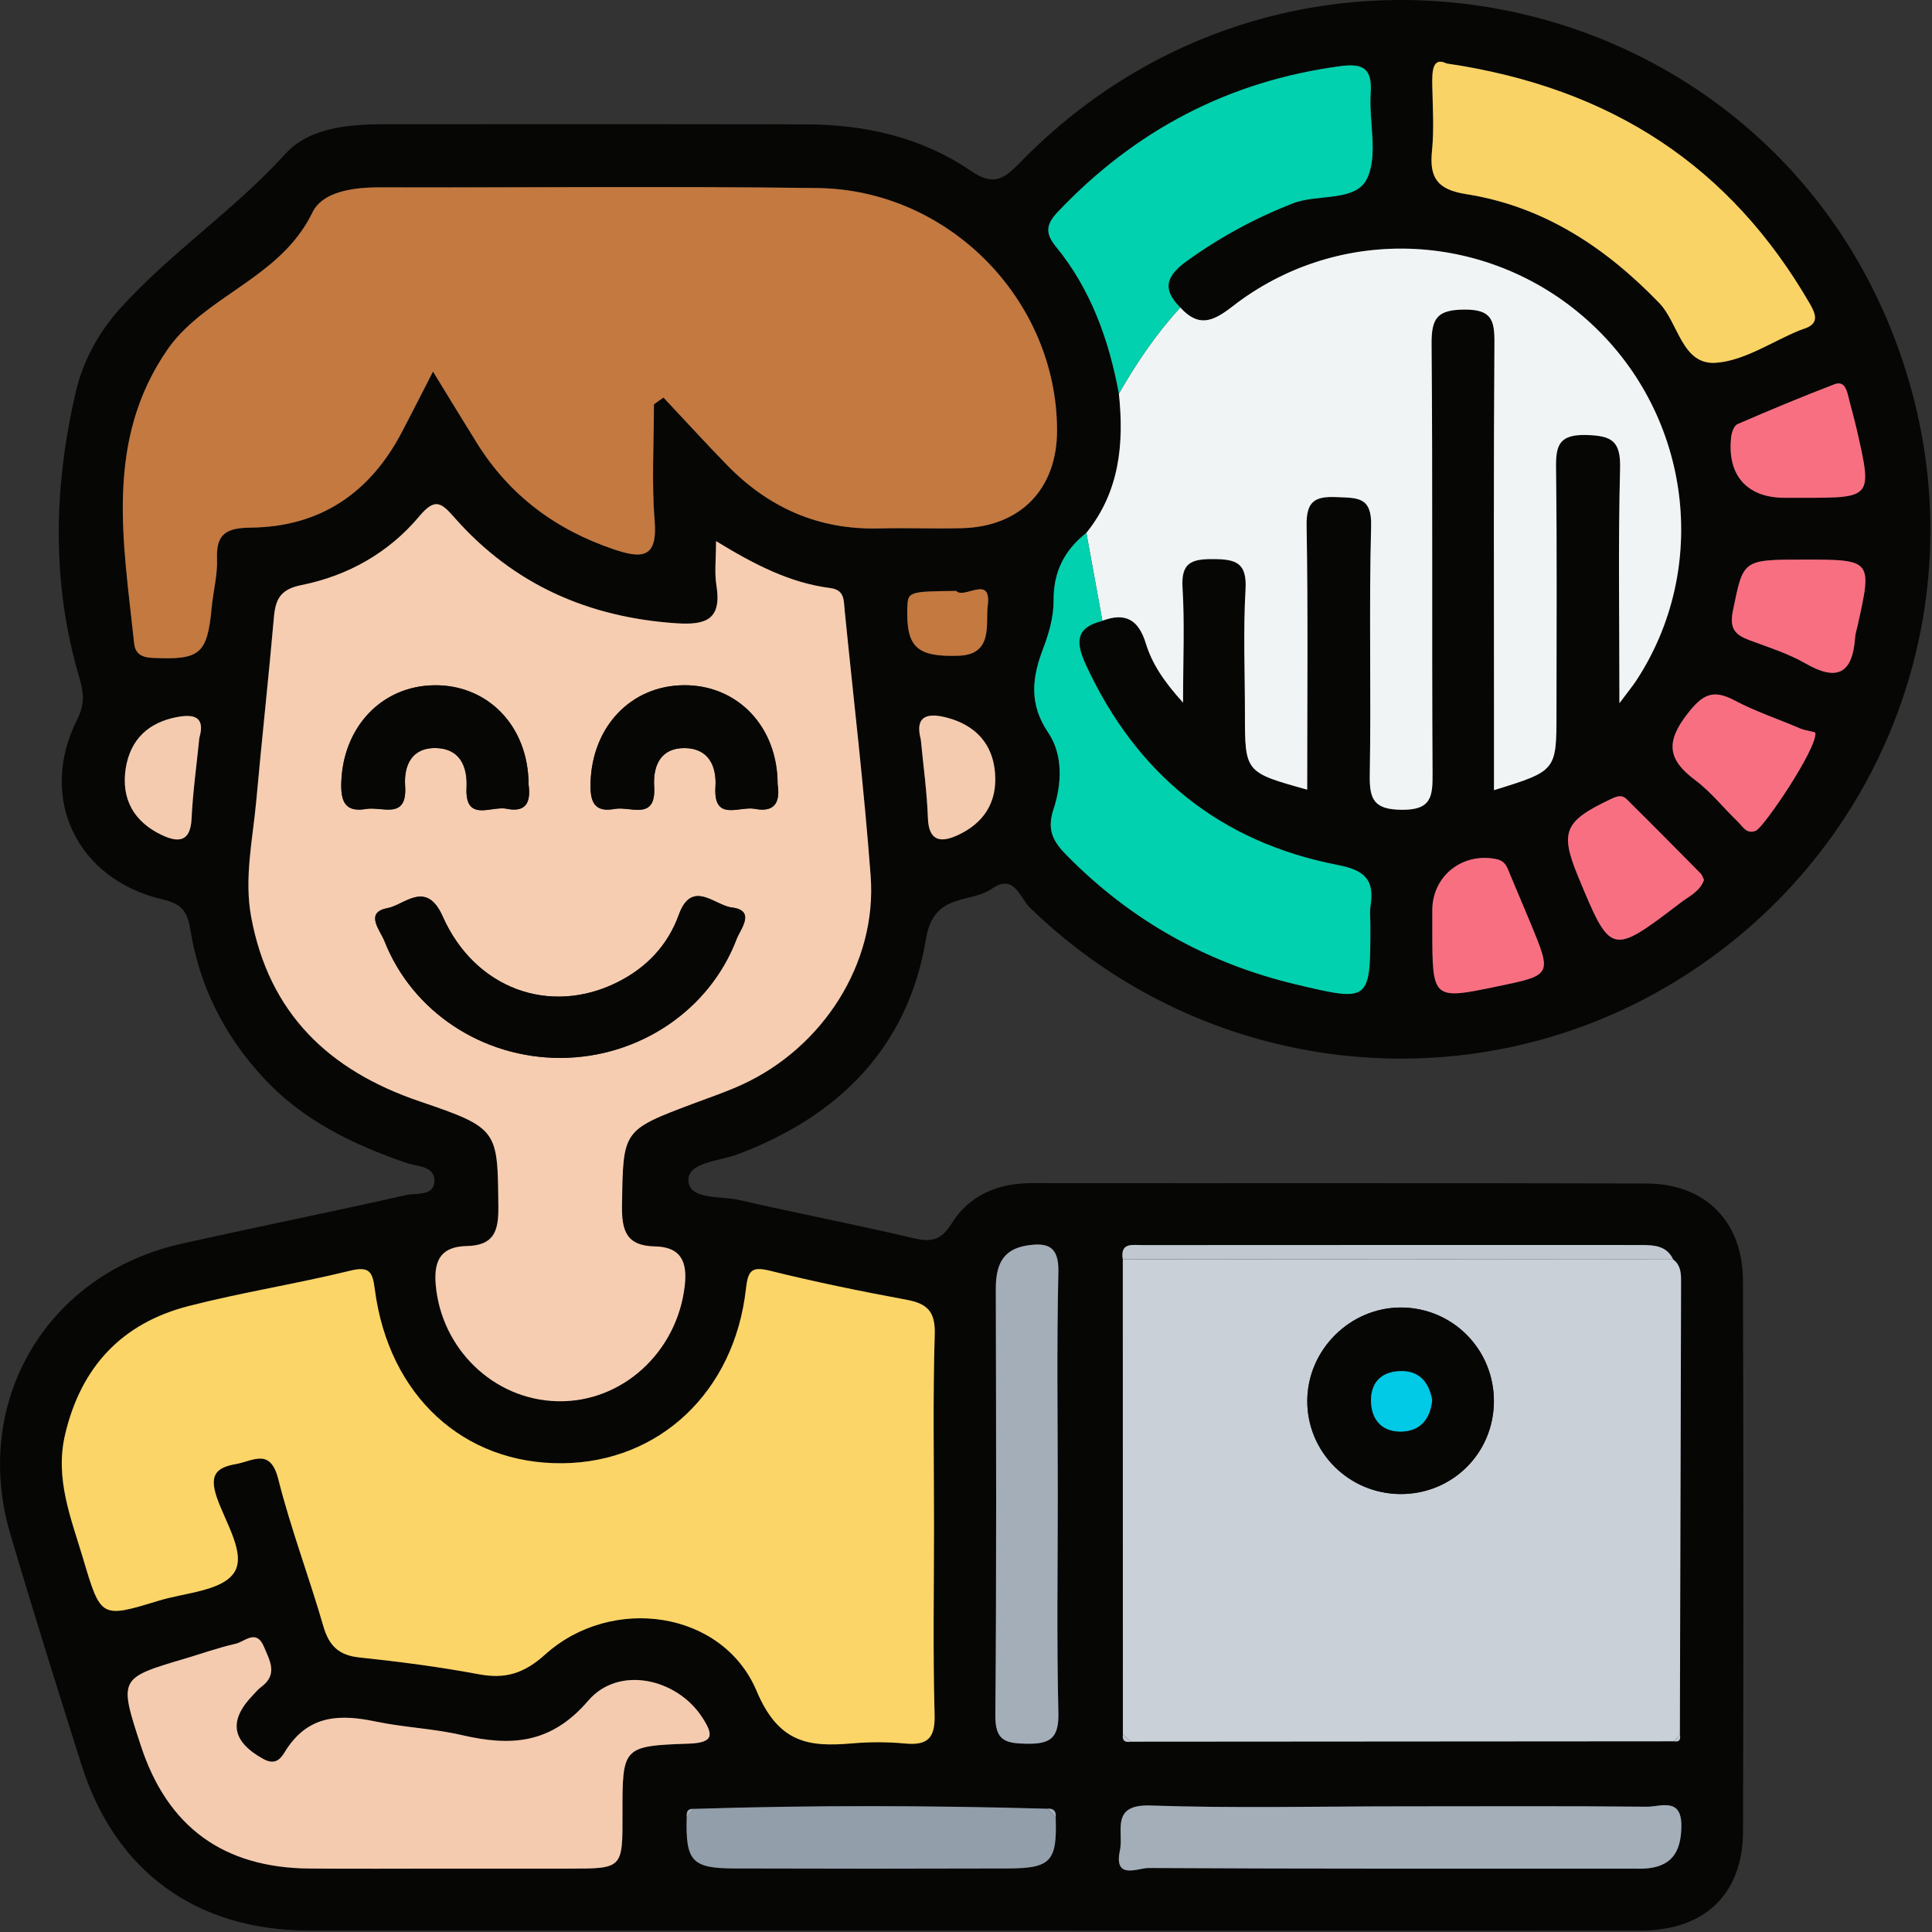 <svg width="256" height="256" viewBox="0 0 256 256" fill="none" xmlns="http://www.w3.org/2000/svg">
<rect x="0" y="0" width="256" height="256" fill="#333333" stroke="none"/>
<g clip-path="url(#clip0_6_89)">
<path d="M127.95 255.81C98.97 255.81 69.98 255.82 41 255.81C25.99 255.8 15.25 247.99 10.77 233.77C7.57 223.63 4.38 213.48 1.37 203.28C-3.81 185.73 6.17 168.8 24.02 164.81C33.92 162.59 43.87 160.6 53.77 158.36C55.09 158.06 57.36 158.51 57.55 156.7C57.79 154.47 55.27 154.58 53.89 154.11C46.72 151.64 40.06 148.43 34.82 142.72C29.72 137.17 26.45 130.72 25.25 123.33C24.86 120.91 24.23 119.8 21.6 119.19C10.16 116.56 4.99 105.71 10.23 95.33C11.26 93.28 11.11 91.82 10.52 89.82C6.8 77.23 7.1 64.52 10.06 51.87C11.01 47.82 13.06 44.06 15.86 40.94C22.57 33.47 31.03 27.88 37.8 20.4C40.95 16.92 46.12 16.47 50.88 16.46C69.54 16.45 88.19 16.44 106.85 16.48C114.67 16.5 122.13 18.2 128.63 22.63C131.53 24.6 132.88 23.88 135.08 21.62C172.86 -17.23 237.7 -1.36 252.91 50.37C261.94 81.07 249.21 113.62 221.69 130.24C194.4 146.72 159.39 142.56 136.45 120.25C135.18 119.01 134.38 115.7 131.48 117.73C128.51 119.8 123.72 118.18 122.69 124.43C120.35 138.72 111.17 147.93 97.67 152.98C95.3 153.86 91.09 154 91.22 156.46C91.36 159.03 95.5 158.44 97.93 159C105.55 160.76 113.23 162.22 120.84 164.02C123.2 164.58 124.61 164.52 126.07 162.16C128.41 158.38 132.2 156.77 136.7 156.77C163.85 156.8 191 156.74 218.15 156.82C225.96 156.84 230.93 161.85 230.95 169.69C231.03 194.01 231.03 218.32 230.96 242.64C230.94 250.97 225.89 255.8 217.41 255.81C187.59 255.83 157.77 255.81 127.95 255.81ZM139.89 240.82C139.97 240.02 139.64 239.6 138.8 239.66C123.17 239.22 107.54 239.18 91.92 239.68C91.11 239.62 90.93 240.09 91.01 240.77C90.85 246.59 91.67 247.55 97.31 247.57C109.4 247.61 121.5 247.61 133.59 247.57C139.27 247.55 140.08 246.62 139.89 240.82ZM156.4 40.75C153.9 38.27 154.56 36.53 157.3 34.55C161.66 31.41 166.28 28.91 171.27 26.95C174.61 25.64 179.64 26.79 181.14 23.65C182.64 20.52 181.37 16.14 181.62 12.32C181.83 9.11 180.67 8.34 177.58 8.76C162.8 10.75 150.43 17.26 140.2 28.03C138.72 29.59 138.36 30.76 139.9 32.65C144.54 38.32 146.94 45.02 148.26 52.15C148.96 58.8 148.35 65.14 143.95 70.6C141.06 72.89 139.57 75.75 139.61 79.57C139.63 81.67 139.01 83.88 138.24 85.88C136.76 89.76 136.31 93.23 138.89 97.06C140.89 100.03 140.69 103.92 139.59 107.24C138.67 109.99 139.57 111.53 141.32 113.3C149.83 121.95 159.98 127.64 171.76 130.44C181.58 132.77 181.58 132.75 181.58 122.53C181.58 121.7 181.47 120.85 181.6 120.04C182.12 116.63 180.96 115.32 177.27 114.61C161.68 111.59 150.59 102.59 143.9 88.12C142.53 85.15 142.46 83.14 146.08 82.26C149.12 81.12 150.86 82.08 151.84 85.27C152.64 87.89 154.15 90.24 156.77 93.11C156.77 87.36 156.99 82.61 156.7 77.89C156.5 74.6 157.82 74.07 160.72 74.09C163.72 74.1 165.26 74.52 165.05 78.1C164.73 83.57 164.97 89.08 164.97 94.58C164.97 102.35 164.97 102.35 173.22 104.64C173.22 92.91 173.34 81.29 173.14 69.67C173.08 66.42 174.23 65.74 177.17 65.88C179.88 66.01 181.79 65.82 181.69 69.7C181.4 80.68 181.71 91.67 181.51 102.66C181.45 105.96 182.08 107.27 185.76 107.31C189.69 107.35 189.85 105.54 189.83 102.48C189.72 83.5 189.86 64.53 189.7 45.55C189.67 42.13 190.48 41.05 194.06 41.03C197.63 41.01 198.06 42.4 198.03 45.41C197.91 61.39 197.97 77.37 197.97 93.35C197.97 97.09 197.97 100.83 197.97 104.71C206.25 102.14 206.25 102.14 206.25 94.46C206.25 83.64 206.34 72.82 206.19 62C206.15 58.97 206.63 57.56 210.2 57.65C213.57 57.73 214.77 58.45 214.68 62.05C214.42 71.94 214.59 81.84 214.59 93.19C215.87 91.47 216.36 90.88 216.78 90.25C226.63 75.3 224.12 55.21 210.87 42.91C197.64 30.62 177.53 29.52 163.27 40.65C160.55 42.76 158.74 43.3 156.4 40.75ZM149.84 230.78C173.83 230.76 197.82 230.75 221.81 230.73C222.56 230.85 222.73 230.48 222.59 229.83C222.64 209.91 222.7 189.98 222.75 170.06C222.75 168.9 222.8 167.71 221.72 166.89C220.86 165.06 219.2 164.98 217.51 164.98C195.44 164.98 173.37 164.97 151.3 164.99C150.05 164.99 148.42 164.62 148.77 166.86C148.77 187.85 148.78 208.84 148.78 229.82C148.67 230.65 149.07 230.91 149.84 230.78ZM94.88 71.7C94.88 74.09 94.65 75.89 94.92 77.6C95.61 82 93.63 82.84 89.63 82.58C77.93 81.8 68.03 77.43 60.25 68.63C58.52 66.67 57.67 65.85 55.57 68.37C51.51 73.22 46.1 76.29 39.92 77.52C37.19 78.07 36.49 79.34 36.28 81.76C35.57 89.88 34.68 97.99 33.94 106.11C33.48 111.23 32.31 116.35 33.27 121.52C35.64 134.25 43.53 141.83 55.57 145.92C66.13 149.5 65.91 149.74 66.02 159.99C66.05 163.22 65.36 165.01 61.83 165.1C58.57 165.18 57.43 166.83 57.72 170.23C58.46 178.67 65.35 185.47 73.85 185.66C82.44 185.86 89.69 179.14 90.71 170.4C91.1 167.09 90.14 165.21 86.77 165.15C82.92 165.08 82.35 163.02 82.4 159.64C82.55 149.77 82.42 149.77 91.8 146.24C93.98 145.42 96.19 144.68 98.3 143.71C109.07 138.77 116.2 127.58 115.35 116.1C114.48 104.32 113.07 92.58 111.9 80.82C111.77 79.51 111.9 78.15 109.99 77.91C104.68 77.23 99.97 74.81 94.88 71.7ZM86.65 53.57C87.08 53.27 87.5 52.97 87.93 52.67C90.73 55.65 93.49 58.67 96.34 61.6C101.83 67.25 108.45 70.21 116.43 70.01C120.09 69.92 123.76 70.06 127.42 69.98C135.23 69.8 140.08 64.79 140.08 57.01C140.06 39.8 125.8 25.14 108.35 24.91C89.04 24.66 69.73 24.86 50.42 24.82C46.93 24.81 42.79 25.32 41.42 28.14C37.74 35.69 30.02 38.28 24.57 43.55C23.74 44.36 22.95 45.24 22.29 46.19C13.79 58.39 16.39 71.89 17.8 85.24C17.93 86.48 18.64 87.1 20.16 87.17C26.55 87.46 27.48 86.73 28.08 80.43C28.28 78.28 28.86 76.12 28.78 73.99C28.64 70.56 30.24 69.95 33.31 69.91C42.47 69.8 49.05 65.32 53.27 57.26C54.56 54.81 55.8 52.33 57.4 49.23C59.61 52.83 61.4 55.8 63.24 58.74C67.56 65.66 73.68 70.2 81.39 72.8C85.16 74.07 87.17 73.93 86.77 69.02C86.33 63.9 86.65 58.72 86.65 53.57ZM123.76 202.24C123.76 193.75 123.6 185.26 123.85 176.78C123.94 173.78 122.87 172.73 120.13 172.22C114.09 171.1 108.05 169.87 102.09 168.39C99.6 167.77 99.11 168.3 98.83 170.79C97.3 184.43 87.35 193.75 74.51 193.88C61.4 194.01 51.5 184.93 49.66 170.88C49.36 168.58 49.03 167.73 46.38 168.37C39.28 170.11 32.03 171.24 24.95 173.06C16.13 175.33 10.73 181.1 8.62 190.06C7.23 195.96 9.43 201.21 11.03 206.6C13.34 214.41 13.39 214.43 20.99 212.1C24.47 211.04 29.3 210.82 30.97 208.43C32.7 205.95 29.8 201.67 28.68 198.29C27.69 195.32 28.75 194.43 31.28 193.98C33.51 193.58 35.81 191.81 36.86 195.96C38.52 202.55 40.95 208.94 42.84 215.48C43.59 218.06 44.87 219.32 47.6 219.61C52.89 220.17 58.18 220.86 63.4 221.83C66.95 222.49 69.42 221.74 72.24 219.21C81.02 211.31 95.73 213.36 100.24 224.04C103.15 230.93 107.08 231.49 112.88 231C115.19 230.8 117.55 230.79 119.86 231.01C122.84 231.29 123.92 230.39 123.83 227.19C123.6 218.88 123.76 210.56 123.76 202.24ZM58.98 247.6C64.47 247.6 69.96 247.6 75.45 247.6C82.52 247.6 82.52 247.6 82.5 240.38C82.48 231.47 82.48 231.35 91.31 231.04C94.68 230.92 94.52 229.81 93.05 227.54C89.71 222.4 81.99 220.64 77.96 225.35C73 231.14 67.66 231.41 61.17 229.9C57.46 229.04 53.58 228.9 49.84 228.12C45.17 227.14 41.04 227.2 38.04 231.7C37.48 232.55 36.83 234.14 34.92 233.08C30.73 230.77 30.22 228.02 33.58 224.56C33.93 224.2 34.25 223.81 34.65 223.51C36.89 221.85 35.74 220.01 34.98 218.18C33.98 215.8 32.44 217.53 31.23 217.81C28.97 218.32 26.77 219.11 24.54 219.77C15.76 222.38 15.76 222.37 18.68 231.31C22.2 242.08 29.61 247.5 41.03 247.59C47 247.63 52.99 247.6 58.98 247.6ZM191.68 8.41C189.84 7.51 189.74 9.34 189.78 11.49C189.84 14.32 190.02 17.17 189.74 19.97C189.38 23.53 190.42 25.12 194.25 25.72C204.49 27.33 212.69 32.73 219.84 40.14C222.42 42.82 222.85 48.38 227.35 48.07C231.12 47.81 234.74 45.3 238.43 43.78C238.58 43.72 238.74 43.66 238.9 43.61C240.92 42.98 240.77 41.9 239.83 40.29C229.31 22.08 213.59 11.65 191.68 8.41ZM185.81 239.35C174.68 239.35 163.54 239.62 152.42 239.24C147.04 239.06 148.92 242.74 148.39 245.18C147.53 249.16 150.78 247.51 152.18 247.52C173.45 247.63 194.71 247.6 215.98 247.6C216.81 247.6 217.65 247.65 218.47 247.55C221.77 247.15 222.75 245.05 222.78 241.96C222.82 238.09 219.99 239.42 218.2 239.4C207.41 239.3 196.61 239.35 185.81 239.35ZM140.16 198.01C140.16 188.19 140.01 178.36 140.24 168.55C140.32 165.08 138.75 164.62 136.04 165.05C132.69 165.58 131.94 167.87 131.95 170.86C131.99 189.67 132.05 208.48 131.89 227.29C131.86 230.62 133.17 231.01 135.98 231.06C139.1 231.12 140.32 230.39 140.24 226.98C140.01 217.32 140.16 207.66 140.16 198.01ZM238.98 74.15C230.8 74.15 231 74.19 229.62 80.93C229.11 83.43 230.01 84.15 231.92 84.87C234.4 85.8 236.98 86.61 239.26 87.92C243.48 90.35 245.48 89.19 245.81 84.49C245.84 84 246 83.51 246.11 83.03C248.1 74.15 248.1 74.15 238.98 74.15ZM189.79 123.09C189.79 132.49 189.79 132.49 198.5 130.69C205.63 129.21 205.64 129.21 202.79 122.32C201.91 120.18 200.99 118.05 200.1 115.92C199.73 115.02 199.53 114.11 198.28 113.85C193.79 112.92 189.79 116.06 189.78 120.61C189.79 121.44 189.79 122.27 189.79 123.09ZM240.55 97.13C240.53 96.94 239.37 96.88 238.52 96.52C235.64 95.28 232.64 94.29 229.88 92.83C226.97 91.28 225.6 91.99 223.56 94.63C220.67 98.37 221.02 100.68 224.61 103.36C226.71 104.92 228.37 107.06 230.28 108.89C230.92 109.5 231.39 110.57 232.65 110.08C233.68 109.67 240.72 99.3 240.55 97.13ZM225.79 116.59C225.63 116.28 225.55 115.94 225.34 115.72C222.09 112.43 218.83 109.15 215.55 105.89C214.89 105.23 214.22 105.52 213.38 105.91C207.29 108.79 206.67 110.21 209.12 116.14C213.46 126.62 213.47 126.64 222.68 119.62C223.82 118.75 225.26 118.11 225.79 116.59ZM238.96 65.96C248.09 65.96 248.1 65.96 246.03 56.92C245.7 55.47 245.28 54.04 244.93 52.6C244.69 51.59 244.33 50.44 243.07 50.92C238.75 52.58 234.48 54.36 230.23 56.2C229.79 56.39 229.47 57.24 229.4 57.82C228.8 62.93 231.45 65.96 236.47 65.96C237.3 65.96 238.13 65.96 238.96 65.96ZM26.41 97.79C27.28 94.85 25.55 94.63 23.49 95.01C19.69 95.71 17.26 97.97 16.66 101.82C16.03 105.89 17.77 108.91 21.45 110.65C23.48 111.61 25.22 111.7 25.38 108.54C25.55 104.93 26.05 101.33 26.41 97.79ZM122.01 97.99C122.35 101.51 122.83 104.95 122.96 108.4C123.07 111.44 124.63 111.69 126.81 110.71C130.31 109.14 132.15 106.37 131.86 102.47C131.56 98.55 129.26 96.13 125.59 95.12C123.26 94.49 121.12 94.58 122.01 97.99ZM126.71 78.3C120.28 78.37 120.28 78.37 120.22 80.73C120.1 85.76 121.51 87.06 126.99 86.89C131.67 86.74 130.57 82.65 130.88 80.24C131.42 76.05 127.72 79.46 126.71 78.3Z" fill="#060605"/>
<path d="M94.88 71.7C99.97 74.82 104.68 77.24 110.01 77.92C111.93 78.17 111.79 79.52 111.92 80.83C113.09 92.59 114.49 104.33 115.37 116.11C116.22 127.59 109.09 138.78 98.32 143.72C96.21 144.69 93.99 145.43 91.82 146.25C82.44 149.78 82.58 149.78 82.42 159.65C82.37 163.03 82.94 165.08 86.79 165.16C90.16 165.22 91.12 167.1 90.73 170.41C89.71 179.16 82.45 185.87 73.87 185.67C65.37 185.48 58.47 178.68 57.74 170.24C57.44 166.83 58.58 165.18 61.85 165.11C65.38 165.03 66.07 163.23 66.04 160C65.93 149.75 66.14 149.51 55.59 145.93C43.55 141.84 35.66 134.26 33.29 121.53C32.33 116.36 33.49 111.24 33.96 106.12C34.69 98 35.59 89.89 36.3 81.77C36.51 79.34 37.22 78.07 39.94 77.53C46.12 76.29 51.54 73.23 55.59 68.38C57.7 65.86 58.54 66.68 60.27 68.64C68.04 77.44 77.95 81.81 89.65 82.59C93.64 82.86 95.63 82.02 94.94 77.61C94.65 75.88 94.88 74.09 94.88 71.7ZM74.34 140.18C84.67 140.13 94.01 133.89 97.59 124.43C98.09 123.12 100.21 120.64 96.93 120.24C94.72 119.97 91.66 116.46 89.94 121.2C88.47 125.28 85.64 128.24 81.76 130.17C72.88 134.59 62.92 131.06 58.64 121.42C56.47 116.53 53.59 119.91 51.34 120.33C48.24 120.9 50.38 123.3 50.92 124.67C54.63 134.1 64 140.23 74.34 140.18ZM70.04 103.9C70 96.21 64.65 90.73 57.58 90.8C50.54 90.87 45.41 96.39 45.22 103.79C45.16 106.34 45.85 107.65 48.53 107.19C50.6 106.84 53.99 108.71 53.68 104.14C53.48 101.27 54.68 99.02 57.82 99.12C60.9 99.22 61.96 101.5 61.82 104.36C61.59 109.02 65.13 106.75 67.1 107.16C70.13 107.78 70.27 105.75 70.04 103.9ZM103.04 103.94C103.05 96.28 97.73 90.77 90.67 90.8C83.61 90.83 78.46 96.28 78.25 103.72C78.18 106.17 78.69 107.71 81.47 107.19C83.5 106.81 86.96 108.83 86.68 104.23C86.5 101.36 87.61 99.09 90.75 99.13C93.83 99.17 94.98 101.42 94.8 104.3C94.51 108.95 98.01 106.79 100.01 107.18C102.94 107.75 103.35 105.94 103.04 103.94Z" fill="#F6CDB0"/>
<path d="M86.65 53.57C86.65 58.72 86.33 63.9 86.74 69.02C87.13 73.93 85.12 74.07 81.36 72.8C73.65 70.2 67.53 65.66 63.21 58.74C61.38 55.8 59.58 52.84 57.37 49.23C55.78 52.33 54.53 54.81 53.24 57.26C49.02 65.31 42.44 69.8 33.28 69.91C30.21 69.95 28.61 70.56 28.75 73.99C28.84 76.12 28.26 78.28 28.05 80.43C27.46 86.73 26.52 87.47 20.13 87.17C18.61 87.1 17.9 86.48 17.77 85.24C16.37 71.9 13.77 58.4 22.27 46.2C22.93 45.25 23.72 44.37 24.55 43.56C30 38.29 37.73 35.69 41.4 28.15C42.77 25.33 46.92 24.82 50.4 24.83C69.71 24.87 89.02 24.67 108.33 24.92C125.78 25.15 140.04 39.81 140.06 57.02C140.07 64.8 135.22 69.81 127.4 69.99C123.74 70.08 120.07 69.93 116.41 70.02C108.44 70.22 101.81 67.26 96.32 61.61C93.47 58.68 90.71 55.66 87.91 52.68C87.5 52.97 87.07 53.27 86.65 53.57Z" fill="#C37940"/>
<path d="M123.76 202.24C123.76 210.56 123.61 218.89 123.84 227.2C123.93 230.39 122.85 231.3 119.87 231.02C117.56 230.8 115.2 230.81 112.89 231.01C107.09 231.51 103.16 230.94 100.25 224.05C95.74 213.37 81.03 211.32 72.25 219.22C69.43 221.76 66.95 222.51 63.41 221.84C58.18 220.86 52.9 220.18 47.61 219.62C44.88 219.33 43.6 218.07 42.85 215.49C40.96 208.95 38.53 202.56 36.87 195.97C35.82 191.82 33.52 193.59 31.29 193.99C28.76 194.44 27.71 195.33 28.69 198.3C29.81 201.67 32.72 205.96 30.98 208.44C29.32 210.83 24.48 211.04 21 212.11C13.4 214.43 13.36 214.42 11.04 206.61C9.44 201.22 7.24 195.97 8.63 190.07C10.74 181.12 16.15 175.34 24.96 173.07C32.04 171.25 39.29 170.12 46.39 168.38C49.03 167.73 49.37 168.59 49.67 170.89C51.52 184.94 61.41 194.01 74.52 193.89C87.36 193.77 97.31 184.44 98.84 170.8C99.12 168.3 99.61 167.78 102.1 168.4C108.07 169.88 114.1 171.11 120.14 172.23C122.88 172.74 123.94 173.79 123.86 176.79C123.6 185.26 123.76 193.75 123.76 202.24Z" fill="#FBD567"/>
<path d="M221.81 230.73C197.82 230.75 173.83 230.76 149.84 230.78C149.49 230.46 149.14 230.14 148.79 229.82C148.79 208.83 148.78 187.84 148.78 166.86C173.09 166.87 197.41 166.88 221.72 166.9C222.8 167.72 222.75 168.91 222.75 170.07C222.7 189.99 222.65 209.92 222.59 229.84C222.32 230.13 222.06 230.43 221.81 230.73ZM197.95 185.7C197.98 178.83 192.51 173.29 185.68 173.25C178.92 173.22 173.26 178.83 173.22 185.59C173.18 192.4 178.72 197.94 185.57 197.97C192.44 198 197.93 192.56 197.95 185.7Z" fill="#C9D0D8"/>
<path d="M143.95 70.61C148.35 65.15 148.96 58.81 148.26 52.16C150.59 48.09 153.21 44.21 156.4 40.75C158.74 43.3 160.55 42.75 163.26 40.64C177.51 29.51 197.62 30.61 210.86 42.9C224.11 55.2 226.62 75.29 216.77 90.24C216.35 90.87 215.87 91.46 214.58 93.18C214.58 81.83 214.41 71.93 214.67 62.04C214.76 58.44 213.57 57.72 210.19 57.64C206.62 57.55 206.14 58.96 206.18 61.99C206.32 72.81 206.24 83.63 206.24 94.45C206.24 102.14 206.24 102.14 197.96 104.7C197.96 100.82 197.96 97.08 197.96 93.34C197.96 77.36 197.9 61.38 198.02 45.4C198.04 42.39 197.62 41 194.05 41.02C190.48 41.04 189.67 42.12 189.69 45.54C189.85 64.52 189.71 83.49 189.82 102.47C189.84 105.53 189.68 107.34 185.75 107.3C182.07 107.27 181.44 105.96 181.5 102.65C181.7 91.67 181.38 80.67 181.68 69.69C181.78 65.8 179.87 65.99 177.16 65.87C174.22 65.73 173.07 66.41 173.13 69.66C173.33 81.28 173.21 92.9 173.21 104.63C164.96 102.34 164.96 102.34 164.96 94.57C164.96 89.08 164.72 83.57 165.04 78.09C165.25 74.51 163.71 74.09 160.71 74.08C157.81 74.07 156.49 74.6 156.69 77.88C156.98 82.6 156.76 87.35 156.76 93.1C154.15 90.23 152.63 87.87 151.83 85.26C150.85 82.08 149.11 81.12 146.07 82.25C145.37 78.38 144.66 74.49 143.95 70.61Z" fill="#F1F4F5"/>
<path d="M58.98 247.6C52.99 247.6 47 247.64 41.01 247.59C29.6 247.5 22.18 242.07 18.66 231.31C15.74 222.37 15.74 222.37 24.52 219.77C26.75 219.11 28.95 218.32 31.21 217.81C32.42 217.54 33.96 215.8 34.96 218.18C35.72 220 36.87 221.85 34.63 223.51C34.23 223.8 33.91 224.2 33.56 224.56C30.2 228.01 30.71 230.77 34.9 233.08C36.82 234.14 37.46 232.54 38.02 231.7C41.03 227.19 45.15 227.14 49.82 228.12C53.56 228.9 57.43 229.04 61.15 229.9C67.64 231.41 72.98 231.14 77.94 225.35C81.97 220.64 89.69 222.4 93.03 227.54C94.51 229.81 94.67 230.92 91.29 231.04C82.46 231.35 82.47 231.48 82.48 240.38C82.5 247.6 82.5 247.6 75.43 247.6C69.96 247.6 64.47 247.6 58.98 247.6Z" fill="#F4CBAF"/>
<path d="M143.95 70.61C144.66 74.5 145.37 78.38 146.08 82.27C142.46 83.15 142.52 85.16 143.9 88.13C150.59 102.6 161.68 111.6 177.27 114.62C180.96 115.34 182.11 116.64 181.6 120.05C181.48 120.86 181.58 121.71 181.58 122.54C181.58 132.76 181.58 132.78 171.76 130.45C159.98 127.65 149.82 121.96 141.32 113.31C139.58 111.54 138.68 110 139.59 107.25C140.69 103.93 140.9 100.04 138.89 97.07C136.31 93.25 136.75 89.78 138.24 85.89C139 83.89 139.62 81.69 139.61 79.58C139.57 75.75 141.05 72.9 143.95 70.61Z" fill="#01D1AE"/>
<path d="M191.68 8.41C213.59 11.64 229.31 22.08 239.84 40.29C240.77 41.91 240.93 42.98 238.91 43.61C238.75 43.66 238.6 43.72 238.44 43.78C234.75 45.29 231.13 47.81 227.36 48.07C222.86 48.38 222.43 42.81 219.85 40.14C212.69 32.73 204.49 27.33 194.26 25.72C190.43 25.12 189.38 23.53 189.75 19.97C190.03 17.17 189.85 14.32 189.79 11.49C189.73 9.35 189.83 7.51 191.68 8.41Z" fill="#FAD366"/>
<path d="M156.4 40.75C153.21 44.21 150.59 48.08 148.26 52.16C146.94 45.03 144.54 38.32 139.9 32.66C138.36 30.78 138.72 29.61 140.2 28.04C150.43 17.27 162.8 10.75 177.58 8.77C180.67 8.35 181.84 9.12 181.62 12.33C181.37 16.14 182.64 20.53 181.14 23.66C179.64 26.8 174.6 25.65 171.27 26.96C166.28 28.92 161.66 31.42 157.3 34.56C154.56 36.53 153.9 38.27 156.4 40.75Z" fill="#01D1AE"/>
<path d="M185.81 239.35C196.61 239.35 207.41 239.29 218.21 239.4C220 239.42 222.83 238.09 222.79 241.96C222.76 245.04 221.78 247.14 218.48 247.55C217.66 247.65 216.82 247.6 215.99 247.6C194.72 247.6 173.46 247.64 152.19 247.52C150.79 247.51 147.54 249.16 148.4 245.18C148.93 242.74 147.05 239.06 152.43 239.24C163.54 239.62 174.68 239.35 185.81 239.35Z" fill="#A3AEB9"/>
<path d="M140.16 198.01C140.16 207.66 140.01 217.32 140.24 226.97C140.32 230.39 139.1 231.11 135.98 231.05C133.17 231 131.86 230.61 131.89 227.28C132.05 208.47 131.99 189.66 131.95 170.85C131.94 167.86 132.69 165.57 136.04 165.04C138.75 164.61 140.32 165.07 140.24 168.54C140.01 178.36 140.16 188.19 140.16 198.01Z" fill="#A3AEB9"/>
<path d="M91.91 239.69C107.54 239.19 123.17 239.23 138.79 239.67C139.15 240.06 139.52 240.44 139.88 240.83C140.08 246.63 139.27 247.56 133.57 247.58C121.48 247.62 109.38 247.62 97.29 247.58C91.66 247.56 90.83 246.61 90.99 240.78C91.31 240.41 91.61 240.05 91.91 239.69Z" fill="#929EAA"/>
<path d="M238.98 74.15C248.1 74.15 248.1 74.15 246.11 83.03C246 83.52 245.84 84 245.81 84.49C245.48 89.19 243.48 90.35 239.26 87.92C236.98 86.61 234.41 85.79 231.92 84.87C230.01 84.16 229.11 83.43 229.62 80.93C231.01 74.19 230.81 74.15 238.98 74.15Z" fill="#F86F82"/>
<path d="M189.79 123.09C189.79 122.26 189.79 121.43 189.79 120.6C189.8 116.05 193.8 112.91 198.29 113.84C199.54 114.1 199.73 115.01 200.11 115.91C201 118.05 201.91 120.17 202.8 122.31C205.65 129.2 205.65 129.2 198.51 130.68C189.79 132.5 189.79 132.5 189.79 123.09Z" fill="#F86F82"/>
<path d="M240.55 97.13C240.72 99.3 233.69 109.67 232.65 110.08C231.4 110.57 230.92 109.5 230.28 108.89C228.37 107.06 226.71 104.93 224.61 103.36C221.02 100.68 220.67 98.36 223.56 94.63C225.6 91.99 226.97 91.28 229.88 92.83C232.63 94.29 235.64 95.28 238.52 96.52C239.37 96.88 240.53 96.93 240.55 97.13Z" fill="#F86F82"/>
<path d="M225.79 116.59C225.26 118.11 223.82 118.75 222.67 119.63C213.46 126.64 213.45 126.63 209.11 116.15C206.66 110.22 207.28 108.81 213.37 105.92C214.2 105.52 214.87 105.24 215.54 105.9C218.83 109.15 222.08 112.44 225.33 115.73C225.55 115.94 225.63 116.28 225.79 116.59Z" fill="#F86F82"/>
<path d="M238.96 65.96C238.13 65.96 237.3 65.96 236.47 65.96C231.45 65.96 228.79 62.93 229.4 57.82C229.47 57.24 229.79 56.39 230.23 56.2C234.48 54.36 238.75 52.57 243.07 50.92C244.34 50.43 244.69 51.58 244.93 52.6C245.28 54.05 245.7 55.47 246.03 56.92C248.09 65.96 248.09 65.96 238.96 65.96Z" fill="#F86F82"/>
<path d="M221.71 166.89C197.4 166.88 173.08 166.87 148.77 166.85C148.42 164.61 150.05 164.98 151.3 164.98C173.37 164.96 195.44 164.97 217.51 164.97C219.19 164.98 220.85 165.06 221.71 166.89Z" fill="#C1C8D0"/>
<path d="M26.41 97.79C26.06 101.33 25.55 104.93 25.38 108.54C25.22 111.69 23.48 111.61 21.45 110.65C17.76 108.91 16.03 105.89 16.66 101.82C17.26 97.97 19.69 95.71 23.49 95.01C25.54 94.63 27.27 94.85 26.41 97.79Z" fill="#F4CBAF"/>
<path d="M122.01 97.99C121.11 94.58 123.25 94.49 125.58 95.12C129.25 96.13 131.56 98.55 131.85 102.47C132.15 106.37 130.3 109.14 126.8 110.71C124.62 111.69 123.06 111.44 122.95 108.4C122.83 104.95 122.35 101.51 122.01 97.99Z" fill="#F4CBAF"/>
<path d="M126.71 78.3C127.71 79.46 131.42 76.05 130.88 80.24C130.57 82.65 131.67 86.75 126.99 86.89C121.51 87.06 120.11 85.76 120.22 80.73C120.28 78.38 120.28 78.38 126.71 78.3Z" fill="#C37940"/>
<path d="M148.79 229.82C149.14 230.14 149.49 230.46 149.84 230.78C149.07 230.91 148.67 230.65 148.79 229.82Z" fill="#C1C8D0"/>
<path d="M221.81 230.73C222.07 230.43 222.33 230.13 222.59 229.83C222.72 230.48 222.56 230.85 221.81 230.73Z" fill="#C1C8D0"/>
<path d="M91.91 239.69C91.61 240.05 91.3 240.41 91 240.78C90.93 240.09 91.11 239.63 91.91 239.69Z" fill="#A3AEB9"/>
<path d="M139.89 240.82C139.53 240.43 139.16 240.05 138.8 239.66C139.64 239.6 139.96 240.02 139.89 240.82Z" fill="#A3AEB9"/>
<path d="M74.34 140.18C64 140.23 54.63 134.1 50.94 124.67C50.4 123.3 48.25 120.9 51.36 120.33C53.61 119.91 56.48 116.53 58.66 121.42C62.94 131.06 72.9 134.59 81.78 130.17C85.66 128.24 88.48 125.28 89.96 121.2C91.68 116.45 94.73 119.97 96.95 120.24C100.23 120.64 98.11 123.11 97.61 124.43C94.01 133.88 84.67 140.12 74.34 140.18Z" fill="#060605"/>
<path d="M70.04 103.9C70.27 105.75 70.13 107.79 67.1 107.16C65.13 106.76 61.59 109.03 61.82 104.36C61.96 101.5 60.89 99.22 57.82 99.12C54.68 99.02 53.49 101.27 53.68 104.14C53.99 108.7 50.6 106.83 48.53 107.19C45.84 107.65 45.15 106.34 45.22 103.79C45.4 96.39 50.54 90.87 57.58 90.8C64.65 90.73 70 96.21 70.04 103.9Z" fill="#060605"/>
<path d="M103.04 103.94C103.35 105.94 102.93 107.75 100.01 107.17C98.02 106.78 94.52 108.93 94.8 104.29C94.98 101.41 93.83 99.17 90.75 99.12C87.61 99.08 86.51 101.35 86.68 104.22C86.96 108.82 83.5 106.8 81.47 107.18C78.68 107.7 78.18 106.17 78.25 103.71C78.46 96.28 83.61 90.82 90.67 90.79C97.74 90.77 103.05 96.28 103.04 103.94Z" fill="#060605"/>
<path d="M197.95 185.7C197.92 192.56 192.44 198 185.57 197.97C178.72 197.94 173.19 192.4 173.22 185.59C173.26 178.83 178.92 173.22 185.68 173.25C192.52 173.29 197.98 178.83 197.95 185.7ZM189.77 185.52C189.34 183.09 188.01 181.58 185.48 181.68C182.95 181.77 181.56 183.29 181.67 185.82C181.78 188.34 183.33 189.79 185.8 189.69C188.27 189.59 189.53 187.94 189.77 185.52Z" fill="#060605"/>
<path d="M189.77 185.52C189.53 187.94 188.27 189.59 185.8 189.69C183.33 189.79 181.78 188.34 181.67 185.82C181.56 183.29 182.95 181.77 185.48 181.68C188 181.58 189.34 183.09 189.77 185.52Z" fill="#00CAE6"/>
</g>
<defs>
<clipPath id="clip0_6_89">
<rect width="255.78" height="255.82" fill="white"/>
</clipPath>
</defs>
</svg>
